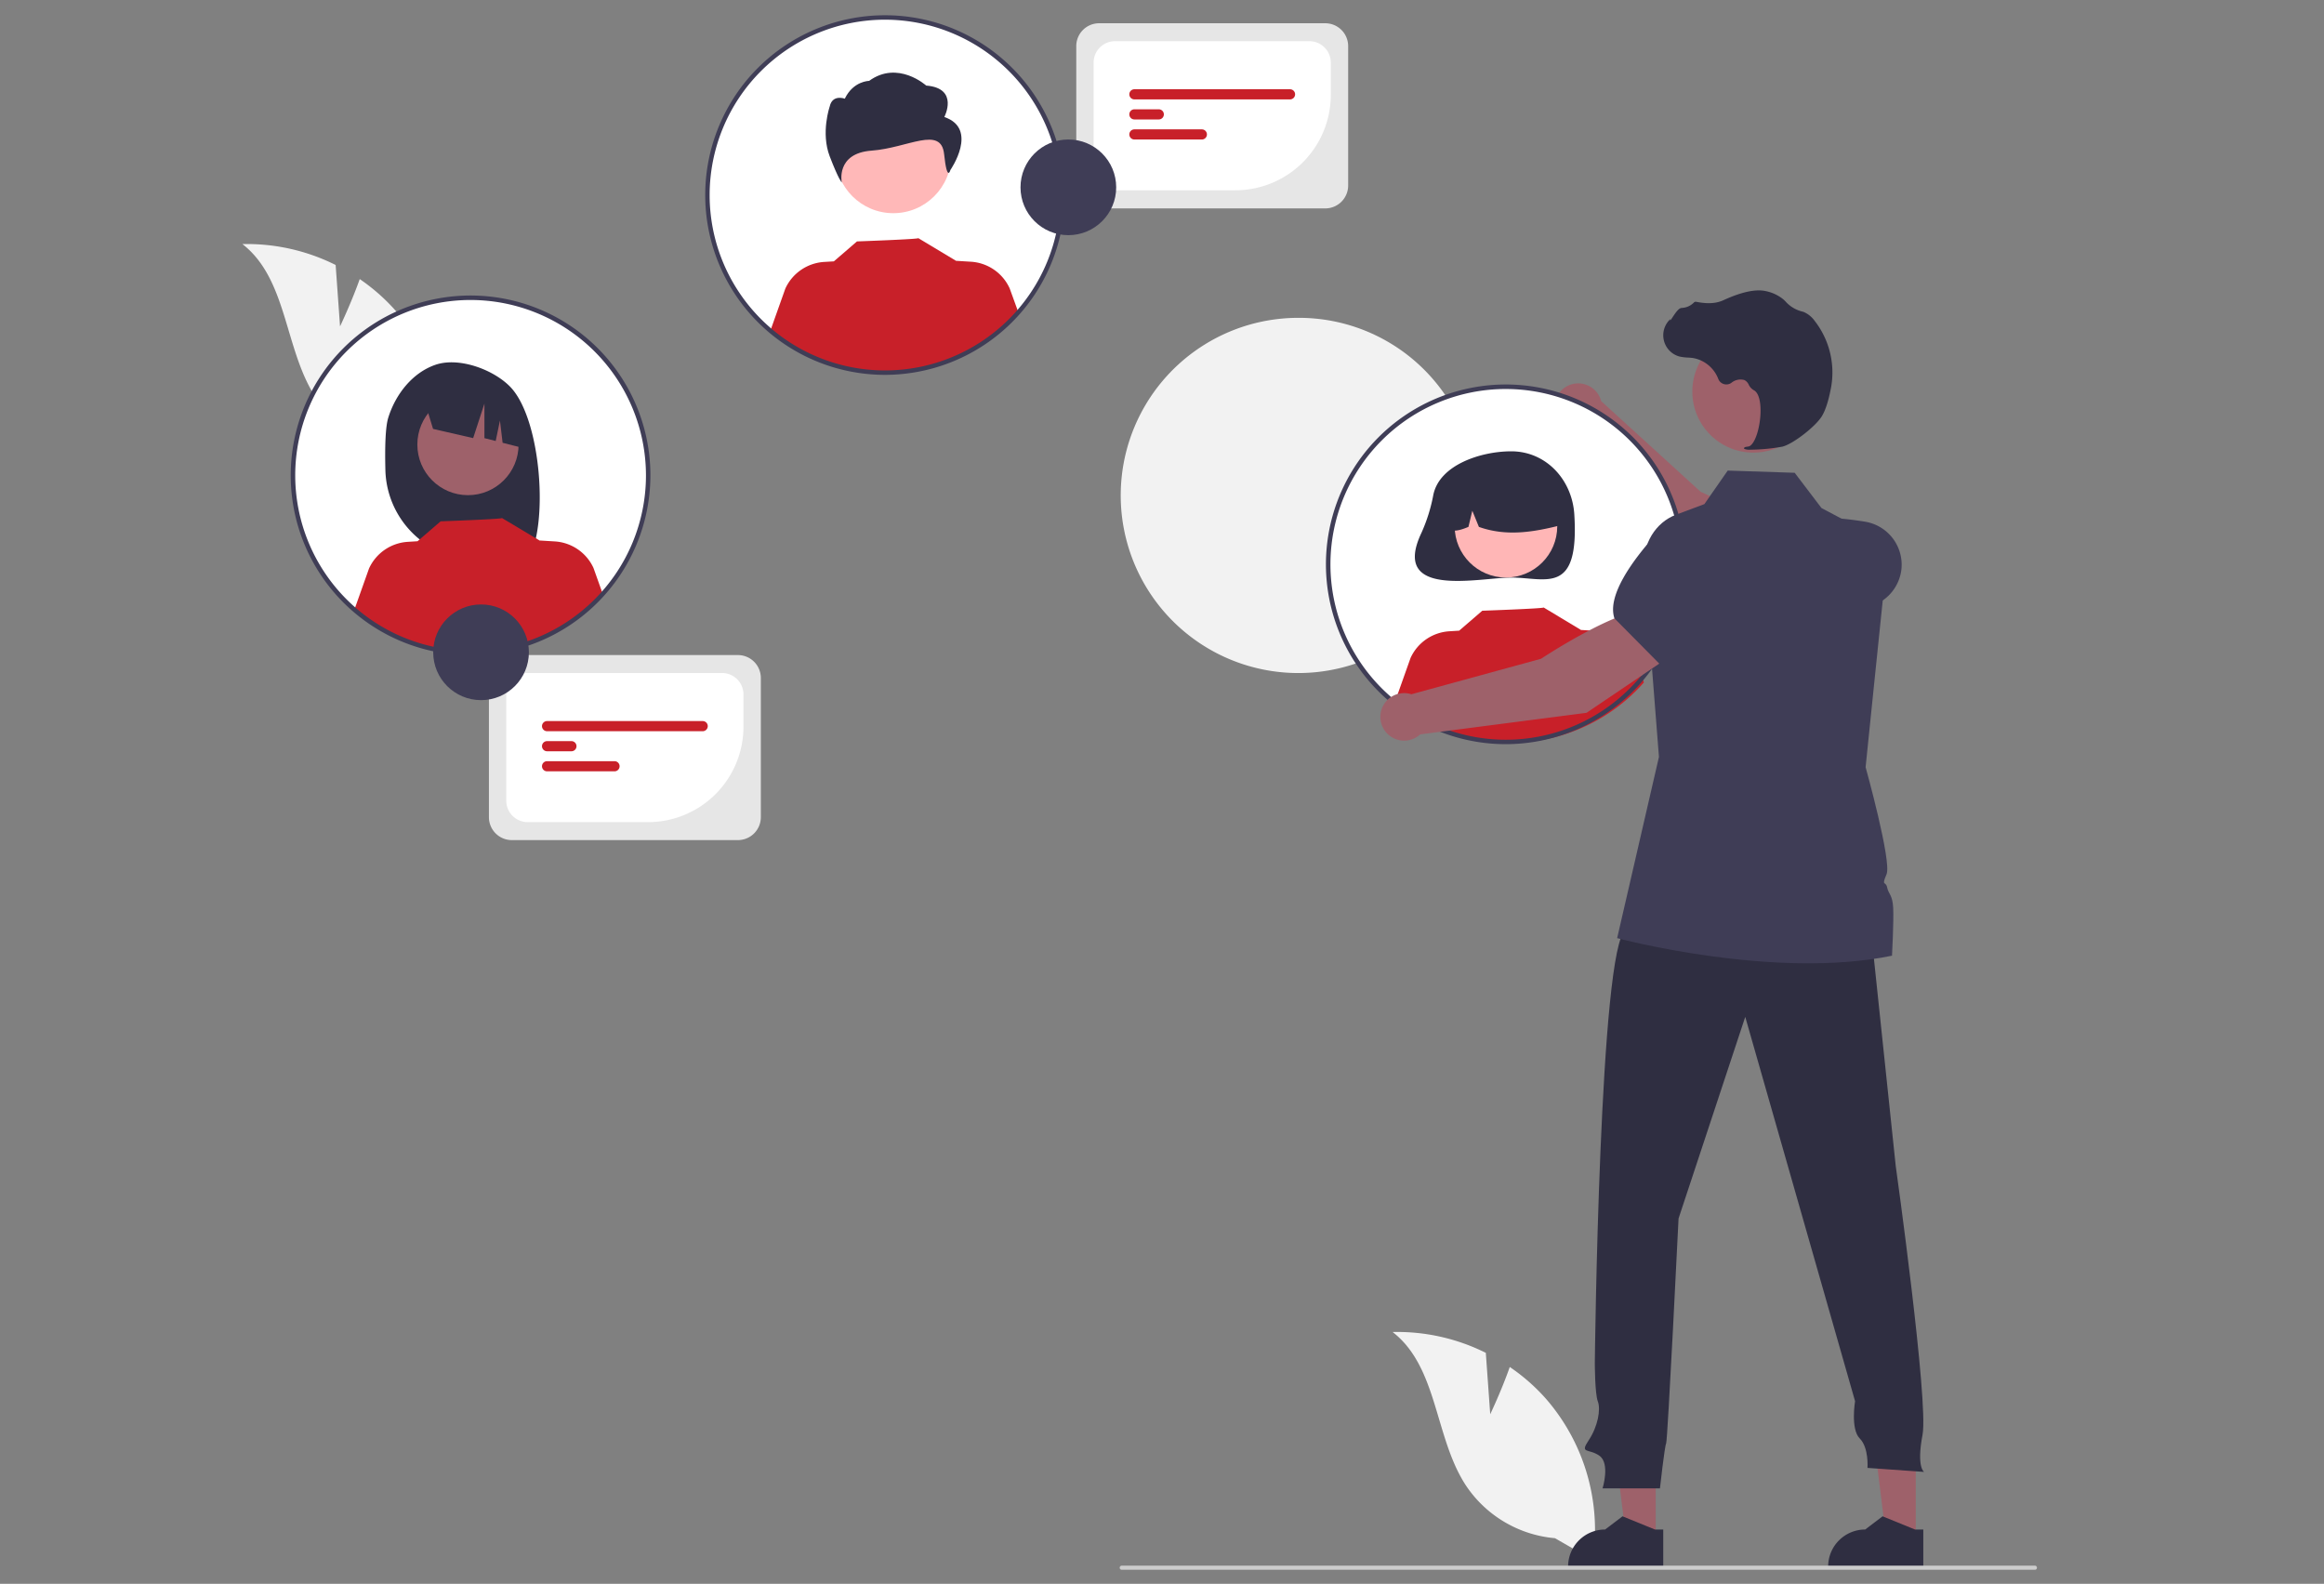<svg xmlns="http://www.w3.org/2000/svg" id="Layer_1" data-name="Layer 1" viewBox="0 0 769.41 524.37"><rect x="0" y="0" width="769.41" height="524.37" fill="#808080" stroke="none"/><defs><style>.cls-1{fill:#f2f2f2;}.cls-2{fill:#9e616a;}.cls-3{fill:#3f3d56;}.cls-4{fill:#fff;}.cls-5{fill:#2f2e41;}.cls-6{fill:#ffb6b6;}.cls-7{fill:#c82029;}.cls-8{fill:#ccc;}.cls-9{fill:#ffb8b8;}.cls-10{fill:#e6e6e6;}</style></defs><title>support-team</title><path class="cls-1" d="M488.64,164.13A58.8,58.8,0,1,1,430,105.23h0a58.64,58.64,0,0,1,58.69,58.6Z"></path><path class="cls-2" d="M586.5,198.41l8.27-15.79c-7.42-9-31.74-19.81-31.74-19.81l-32.92-30a7.87,7.87,0,1,0-9.66,9.59L556,185.09Z"></path><path class="cls-3" d="M582.49,197.32,594.17,201a40,40,0,0,0,26-.57h0a14.51,14.51,0,0,0,9.35-12.08h0a14.44,14.44,0,0,0-12-15.62c-11-1.8-25-2.69-30.08,3.3l0,.06Z"></path><circle class="cls-4" cx="498.53" cy="186.85" r="58.8"></circle><path class="cls-5" d="M474.53,163.85a55,55,0,0,1-3.94,12.58c-10.37,21.94,19.17,14.79,29.72,14.79,11.54,0,22.59,6.07,20.9-20.9-.72-11.52-9.36-20.9-20.9-20.9C490.45,149.42,476.59,153.81,474.53,163.85Z"></path><circle class="cls-6" cx="498.58" cy="174.23" r="16.98"></circle><path class="cls-5" d="M487.05,156.92a19.46,19.46,0,0,1,29.57,17c-8.65,2.17-17.74,3.83-27,.52l-2.18-5.34-1.28,5.34c-2.81,1.15-5.63,2.12-8.44,0A19.86,19.86,0,0,1,487.05,156.92Z"></path><path class="cls-7" d="M544.25,225.94A58.77,58.77,0,0,1,462,231.89l5-14.07A15.13,15.13,0,0,1,479.88,209l3.21-.2,7.65-6.6s20.61-.73,20.31-1.08l12.48,7.51v-.06l4.91.3a15.15,15.15,0,0,1,12.86,8.83Z"></path><path class="cls-1" d="M493.37,468.22l-1.46-20.32A65.64,65.64,0,0,0,461.05,441c15.05,11.63,13.84,34.88,24.26,50.79a39.57,39.57,0,0,0,29.49,17.47l12.52,7.21a66.25,66.25,0,0,0-15.43-53.29,63.72,63.72,0,0,0-12.05-10.6C497.1,460.42,493.37,468.22,493.37,468.22Z"></path><path class="cls-1" d="M112.58,108.05l-1.46-20.32a65.67,65.67,0,0,0-30.86-6.92c15,11.63,13.84,34.88,24.26,50.79A39.53,39.53,0,0,0,134,149.07l12.53,7.21A66.25,66.25,0,0,0,131.1,103a64.34,64.34,0,0,0-12-10.6C116.31,100.25,112.58,108.05,112.58,108.05Z"></path><polygon class="cls-2" points="548.16 509.58 538.39 509.58 533.74 471.9 548.16 471.9 548.16 509.58"></polygon><path class="cls-5" d="M550.65,519.05h-31.5v-.4a12.26,12.26,0,0,1,12.26-12.26h0l5.76-4.37,10.73,4.37h2.75Z"></path><polygon class="cls-2" points="634.26 509.58 624.49 509.58 619.84 471.9 634.26 471.9 634.26 509.58"></polygon><path class="cls-5" d="M636.75,519.05h-31.5v-.4a12.26,12.26,0,0,1,12.26-12.26h0l5.76-4.37L634,506.39h2.75Z"></path><path class="cls-5" d="M619.4,307.9,627.62,386s10.94,78.16,8.88,89,.51,12.32.51,12.32l-18.74-1.33s.51-6.68-2.57-9.76-1.54-12.33-1.54-12.33L577.8,336.66l-22.08,66.76s-3.59,73.44-4.11,74.47-2.05,14.89-2.05,14.89h-19s2.56-8.22-1-10.78-6.68-.52-3.6-5.14S530,466.59,529,464s-1-12.84-1-12.84,1.54-138.65,10.27-143.28S619.4,307.9,619.4,307.9Z"></path><circle class="cls-2" cx="580.49" cy="129.64" r="20.21"></circle><path class="cls-3" d="M626.39,316.41c-39.14,8.08-91-5.81-91-5.81l13.84-60-4.92-62.77c-.6-7.67,3.77-14.87,10.57-17.42l9.39-3.51L572,155.8l22.17.73,8.87,11.67,7,3.71,15.17,8,.06,0v0l-4.76,46.16L617.65,254s8.72,31.3,6.93,35.46-.23,2.14.2,4.35,1.77,2.36,2,6.73S626.39,316.41,626.39,316.41Z"></path><path class="cls-8" d="M673.7,519.72H371.37a.68.68,0,0,1-.68-.68.7.7,0,0,1,.68-.68H673.7a.68.68,0,1,1,0,1.36Z"></path><path class="cls-5" d="M579.5,148.88a61.43,61.43,0,0,0,10.57-1c3.45-.8,11.07-6.69,13.15-10.17h0c1.54-2.58,2.46-6.58,3-9.48a27.79,27.79,0,0,0-5.44-22,8.69,8.69,0,0,0-3.63-2.94,2.52,2.52,0,0,0-.39-.12,10.9,10.9,0,0,1-5.48-3.2,8.7,8.7,0,0,0-.92-.9,13.41,13.41,0,0,0-5.64-2.66c-3.34-.8-8.11.21-14.18,3-3.06,1.4-6.44,1-9,.51a.85.85,0,0,0-.8.3,6,6,0,0,1-4,1.73c-.93.06-1.87,1.37-3,3.08-.26.38-.56.84-.78,1.11l0-.52-.51.6A7.29,7.29,0,0,0,555.89,118a14.56,14.56,0,0,0,2.87.38,17.63,17.63,0,0,1,1.77.16,11,11,0,0,1,8.34,6.91,2.87,2.87,0,0,0,3.71,1.64,2.76,2.76,0,0,0,.65-.36,4.74,4.74,0,0,1,4.3-.9,3.15,3.15,0,0,1,1.43,1.54,4.14,4.14,0,0,0,1.61,1.78c2.38,1.15,2.68,6.52,1.95,11-.7,4.33-2.23,7.5-3.72,7.69-1.14.15-1.27.23-1.35.44l-.07.18.14.17A4.75,4.75,0,0,0,579.5,148.88Z"></path><path class="cls-3" d="M498.53,246.38a59.54,59.54,0,1,1,59.53-59.53h0A59.6,59.6,0,0,1,498.53,246.38Zm0-117.59a58.06,58.06,0,1,0,58.06,58.06h0A58.12,58.12,0,0,0,498.53,128.79Z"></path><circle class="cls-4" cx="293.03" cy="64.58" r="58.8"></circle><circle class="cls-9" cx="295.75" cy="51.41" r="19.17"></circle><path id="f183d98d-beca-4def-af6d-fbe16b93cf6a-15" class="cls-5" d="M312.64,38.74s5-9.54-6-10.41c0,0-9.36-8.49-18.9-1.55,0,0-5.21,0-8.05,5.89,0,0-4.1-1.56-5,2.6,0,0-3,8.67,0,16.48s4,8.68,4,8.68-2.1-9.69,9.88-10.56,23-8.37,24,1.17,2.09,5.23,2.09,5.23S324.12,42.64,312.64,38.74Z"></path><path class="cls-7" d="M337.25,103.68A58.78,58.78,0,0,1,255,109.62l5-14.07a15.16,15.16,0,0,1,12.86-8.83l3.21-.19,7.65-6.6s20.61-.74,20.3-1.09l12.49,7.51v0l4.91.3a15.1,15.1,0,0,1,12.85,8.82Z"></path><path class="cls-3" d="M293,124.11a59.53,59.53,0,1,1,59.54-59.53h0A59.6,59.6,0,0,1,293,124.11ZM293,6.52a58.06,58.06,0,1,0,58.06,58.06h0A58.12,58.12,0,0,0,293,6.52Z"></path><circle class="cls-4" cx="155.8" cy="157.38" r="58.8"></circle><path class="cls-5" d="M128.55,138.26c2.43-7.75,8-14.86,15.6-17.48s18.84,1.37,24.59,7.1c10.52,10.48,13.08,46.48,5.86,57.86-1.44-.08-6.39-.13-7.85-.19l-2.06-6.85v6.79c-2.31-.08-4.65-.12-7-.15a30.49,30.49,0,0,1-30.1-29.74C127.4,148.06,127.59,141.31,128.55,138.26Z"></path><circle class="cls-2" cx="154.93" cy="147.18" r="16.76"></circle><path class="cls-5" d="M140.46,132.46l19.3-9.66h0A24.26,24.26,0,0,1,174,142.9l.48,5.76-8.08-2.06-.88-7.37L164.11,146l-3.73-.94,0-11.44-3.73,11.43L143.37,142Z"></path><path class="cls-7" d="M199.43,196.29a58.77,58.77,0,0,1-82.26,6l5-14.07a15.13,15.13,0,0,1,12.86-8.83l3.2-.2,7.65-6.59s20.62-.74,20.31-1.09L178.72,179v-.05l4.91.3A15.12,15.12,0,0,1,196.47,188Z"></path><path class="cls-3" d="M155.8,216.92a59.54,59.54,0,1,1,59.53-59.54h0A59.61,59.61,0,0,1,155.8,216.92Zm0-117.6a58.06,58.06,0,1,0,58.06,58.06h0A58.13,58.13,0,0,0,155.8,99.32Z"></path><path class="cls-2" d="M552.83,217.35l-8.9-15.44c-11.53,1.47-33.73,16.19-33.73,16.19l-42.93,11.75a7.87,7.87,0,1,0,2.92,13.29L525.26,236Z"></path><path class="cls-3" d="M549.77,220.15l19.93-16.69L572.6,190a14.48,14.48,0,0,0-5.2-14.36h0a14.43,14.43,0,0,0-19.62,1.78c-7.39,8.28-15.69,19.71-13.33,27.17l0,.08Z"></path><path class="cls-10" d="M244.32,278.14H169.44a7.58,7.58,0,0,1-7.57-7.57V224.45a7.57,7.57,0,0,1,7.57-7.57h74.88a7.58,7.58,0,0,1,7.57,7.57v46.12A7.59,7.59,0,0,1,244.32,278.14Z"></path><path class="cls-4" d="M214.57,272.19H174.7a7.1,7.1,0,0,1-7.09-7.08v-35.2a7.1,7.1,0,0,1,7.09-7.09h64.36a7.08,7.08,0,0,1,7.08,7.09v10.71A31.6,31.6,0,0,1,214.57,272.19Z"></path><path class="cls-7" d="M232.64,242.09H181.12a1.68,1.68,0,0,1,0-3.36h51.52a1.68,1.68,0,0,1,0,3.36Z"></path><path class="cls-7" d="M189.18,248.73h-8.06a1.68,1.68,0,0,1,0-3.36h8.06a1.68,1.68,0,1,1,0,3.36Z"></path><path class="cls-7" d="M203.45,255.37H181.12a1.68,1.68,0,0,1,0-3.36h22.33a1.68,1.68,0,0,1,0,3.36Z"></path><circle class="cls-3" cx="159.26" cy="215.96" r="15.84"></circle><path class="cls-10" d="M438.77,69H363.89a7.58,7.58,0,0,1-7.57-7.57V15.27a7.57,7.57,0,0,1,7.57-7.57h74.88a7.58,7.58,0,0,1,7.57,7.57V61.39A7.59,7.59,0,0,1,438.77,69Z"></path><path class="cls-4" d="M409,63H369.15a7.1,7.1,0,0,1-7.09-7.09V20.73a7.09,7.09,0,0,1,7.09-7.09H433.5a7.08,7.08,0,0,1,7.09,7.09V31.44A31.61,31.61,0,0,1,409,63Z"></path><path class="cls-7" d="M427.08,32.91H375.57a1.68,1.68,0,0,1,0-3.36h51.52a1.68,1.68,0,0,1,0,3.36Z"></path><path class="cls-7" d="M383.63,39.55h-8.06a1.68,1.68,0,0,1,0-3.36h8.07a1.68,1.68,0,1,1,0,3.36Z"></path><path class="cls-7" d="M397.9,46.19H375.57a1.68,1.68,0,0,1,0-3.36H397.9a1.68,1.68,0,1,1,0,3.36Z"></path><circle class="cls-3" cx="353.7" cy="62.02" r="15.84"></circle></svg>